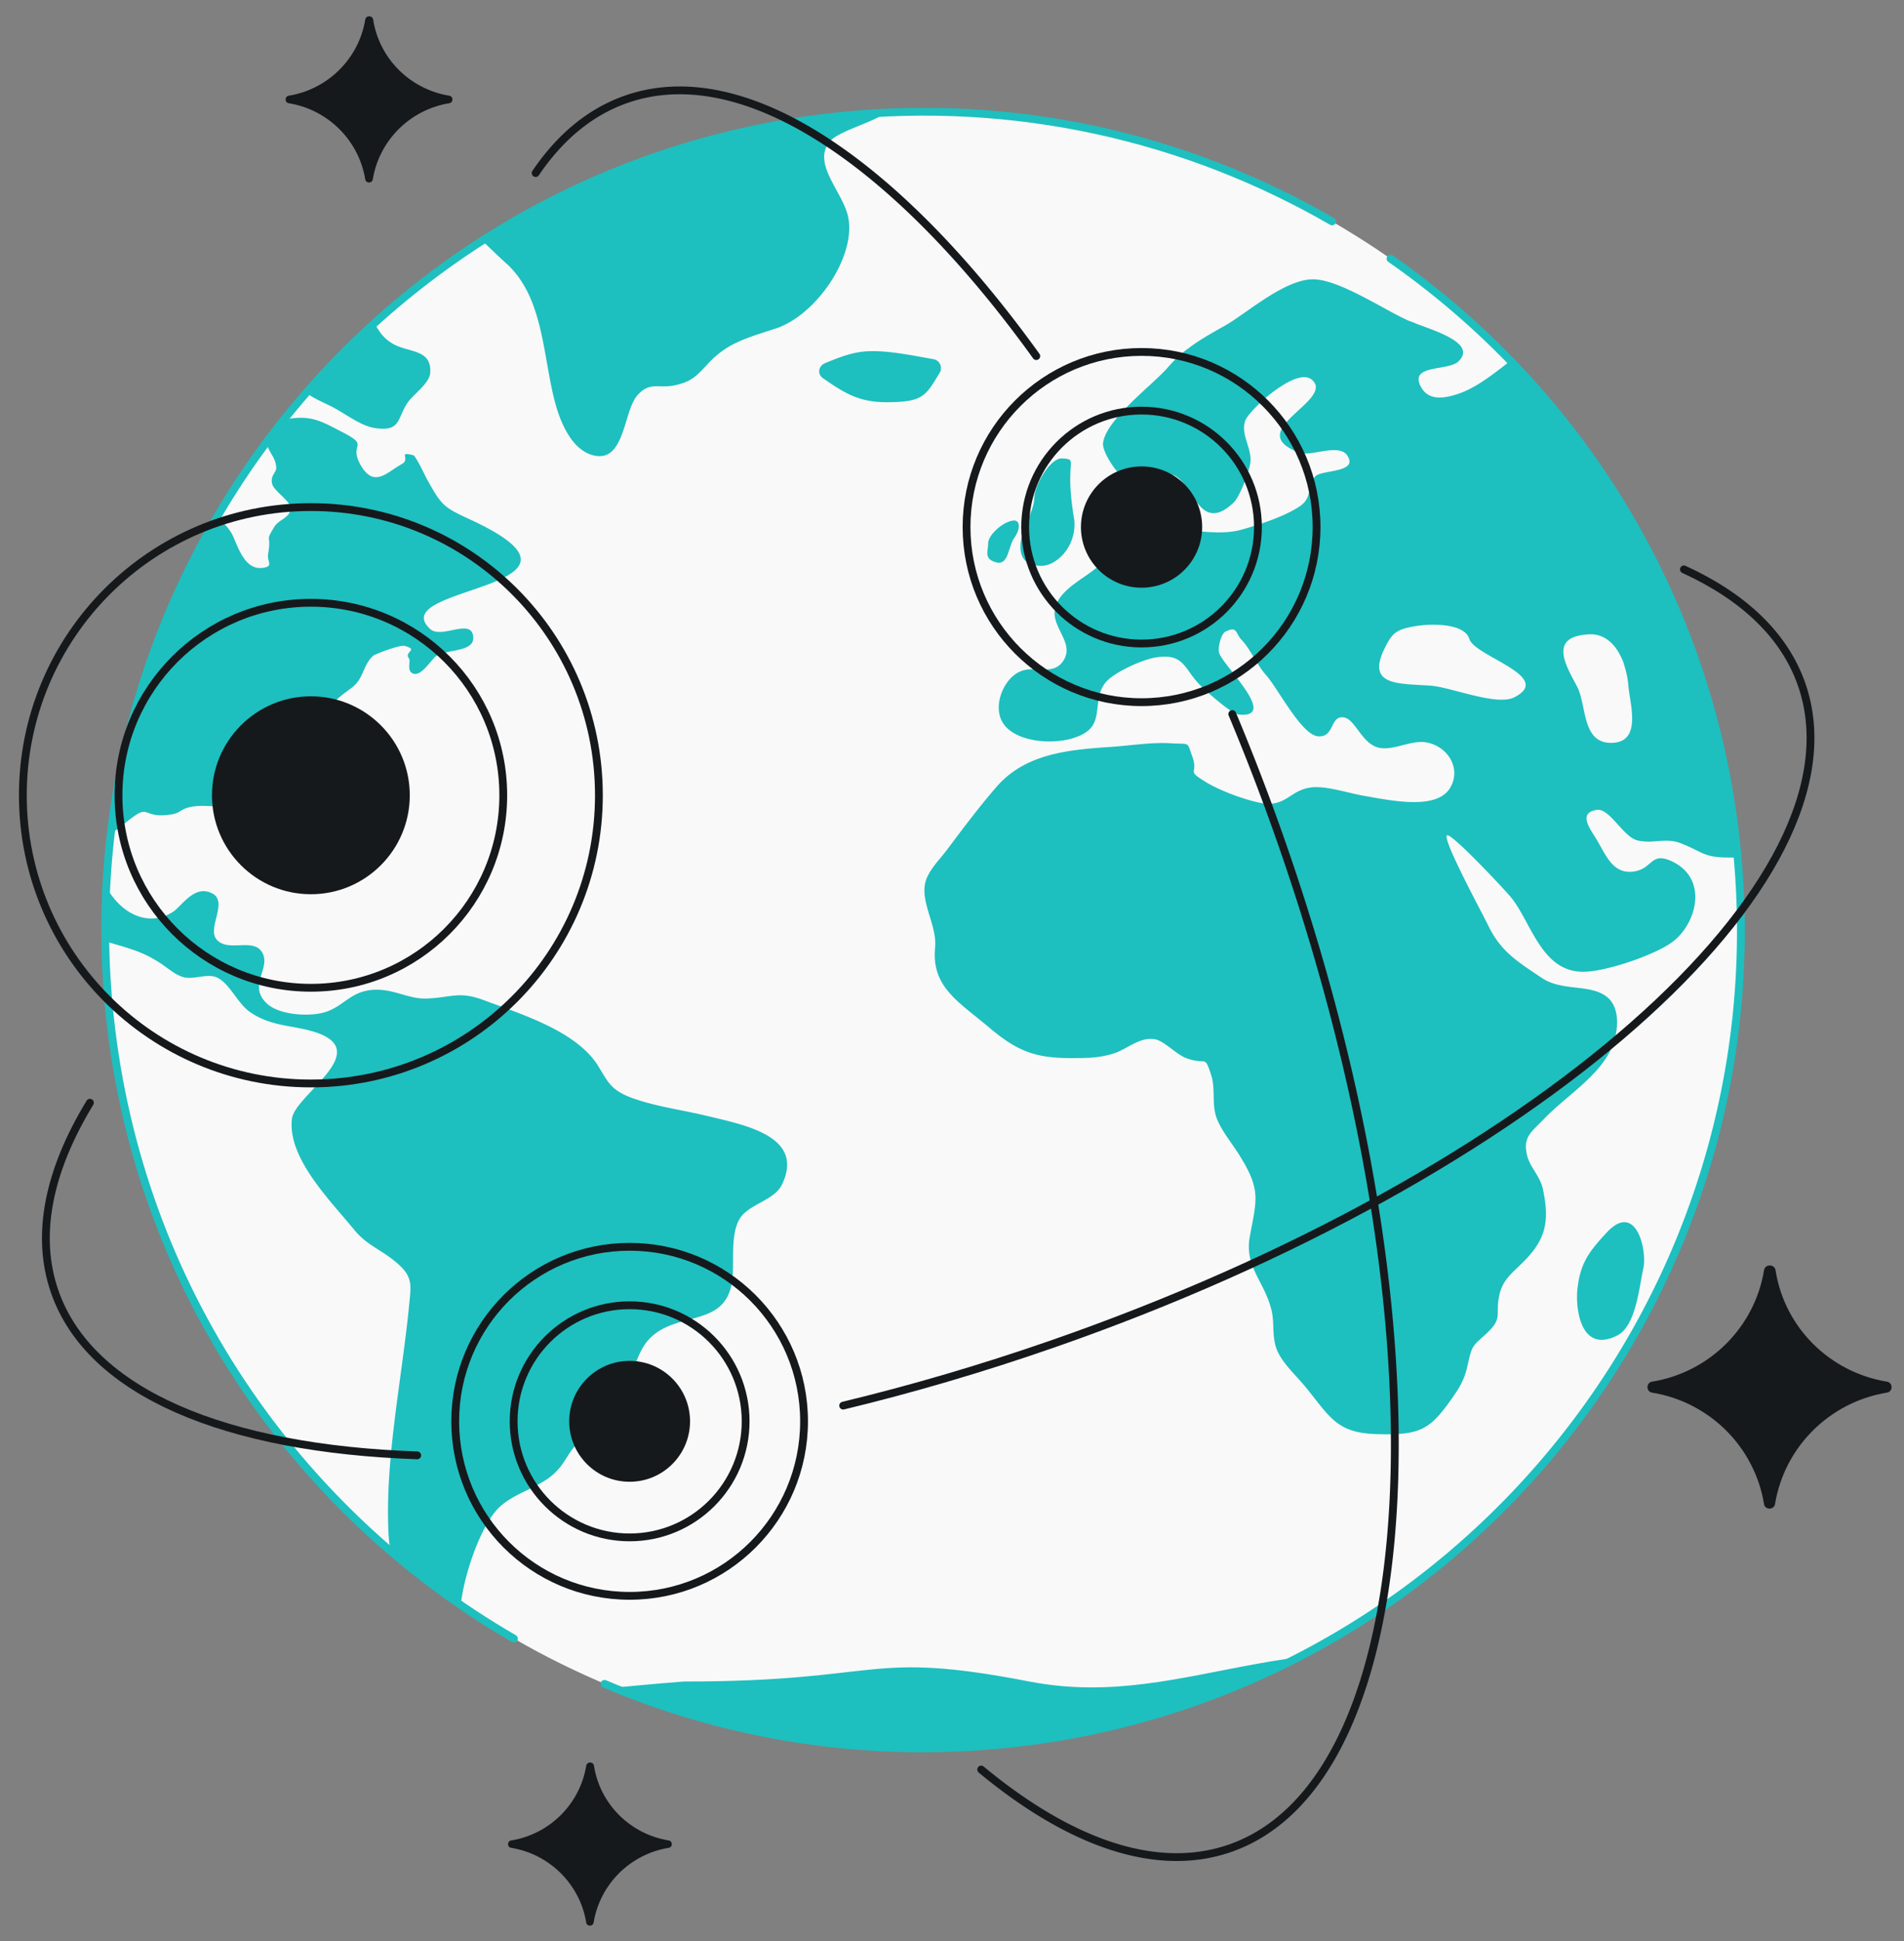 <svg xmlns="http://www.w3.org/2000/svg" width="568" height="579" fill="none"><rect width="100%" height="100%" fill="#808080" stroke="none"/><ellipse cx="275.365" cy="277.393" fill="#F9F9F9" rx="243.962" ry="244.049"/><mask id="a" width="489" height="489" x="31" y="33" maskUnits="userSpaceOnUse" style="mask-type:alpha"><ellipse cx="275.365" cy="277.396" fill="#fff" rx="243.962" ry="244.049"/></mask><g fill="#1EBFBF" mask="url(#a)"><path d="M884.811 437.643c-1.072-4.289-5.628-.367-7.905-1.103-4.288-1.593-2.948-5.147-6.163-7.231-.804-.49-6.833-3.8-4.556.858 1.34 2.696 3.484 5.76 4.154 8.457.536 2.451-1.474 4.412-.402 6.741 4.287 9.437 7.771-.736 10.048-3.555 1.206-1.593 5.494-1.103 4.824-4.167Zm-17.82 13.482c-6.431-1.838-24.251 11.031-12.594 14.34 6.833 1.961 5.895-1.471 9.111-5.883 1.071-1.471 8.574-7.354 3.483-8.457Zm-79.183-98.173c-1.206-1.961-4.153-2.942-5.359-4.78-.804-1.226.268-3.8-.134-4.167-.938-1.103-3.216-1.226-3.618-1.594.67.858-4.019-4.044-3.215-3.677-4.556-2.451-19.562-8.334-24.787-6.25-12.594 5.025-5.359-1.226-14.604-4.658-1.34-.49-7.905-2.574-7.637.49.134.858 5.092 3.555 6.163 4.658.536.49 3.618 3.554 3.618 3.677.402.367.536 1.471 1.876 2.206 1.205.735 4.153.49 5.627.858 2.411.735 7.771 2.574 8.977 4.412.937 1.348-1.206 3.677-1.474 3.555.402.367 2.009 1.593 2.545 2.083-.803-.735 11.389 3.554 10.719 3.8 4.421-.246 4.153-4.535 9.111-3.555 2.277.491 4.153 4.167 7.101 5.27 5.895 2.329 7.771 2.207 5.091-2.328Zm-81.729-63.243c-1.206-.735-8.441-2.942-4.555.49 2.412 1.594 8.977 14.34 9.111 5.638.134-2.451-2.278-4.657-4.556-6.128Zm-6.163 14.34c2.948 3.187 12.996 10.786 16.346 4.167 5.895-11.521-16.078-9.56-16.346-4.167Zm13.934 17.404c-.402-1.226-14.336 2.329-14.604 3.064-2.277 5.393-5.091 9.315-3.483 15.198 3.617 12.256 2.411-1.103 4.689-1.716 2.01-.49 5.091 6.741 7.771 2.574 1.34-2.084-2.68-5.393-3.751-7.231-.536-1.226 2.277-2.084 1.473-3.065-.134-.122-2.545-1.593-2.411-1.225-.268-.736-4.422 1.348-3.082-1.961 1.206-2.697 15.944 2.696 13.398-5.638Zm-15.542-46.574c-1.473-.245-3.751.122-4.153 1.593-1.072 3.922-2.01 15.443 4.421 9.07-.536.49 1.474-6.741 1.608-6.251-.268-1.838 2.412-3.677-1.876-4.412Zm-5.091-17.772c-2.546 1.716-2.68 8.702 1.876 8.825 4.153 0 1.474-11.521-1.876-8.825Zm-482.199 75.744c-7.503-1.838-16.346-2.941-23.447-5.76-5.627-2.329-6.297-4.658-9.379-9.56-6.565-10.05-22.375-14.953-33.897-19.243-7.235-2.696-9.379-.858-16.614-.49-5.761.368-10.316-3.064-16.48-2.574-7.101.491-8.976 5.638-15.541 6.986-4.958.981-12.729.246-16.078-2.941-5.895-5.515 1.742-10.786-1.608-15.566-2.814-3.922-10.183.368-13.398-3.554-2.814-3.432 3.617-11.276-1.34-13.727-5.36-2.697-9.11 4.044-11.79 5.638-6.565 4.044-13.398 1.103-17.686-4.413-2.68-3.431-4.555-7.844-4.69-12.133-.267-4.903 4.422-6.741 8.442-10.173 3.35-2.696 4.555-3.309 5.627-3.187 1.34.123 2.545 1.471 7.235.858 4.287-.49 2.813-1.961 8.039-2.574 3.483-.367 14.068.491 17.15 2.697 3.215 2.328 3.885 13.237 8.574 9.437 3.618-3.064-.804-10.295-1.608-13.85-1.741-7.966-.402-7.353 7.235-11.398 5.896-3.064 6.164-3.432 7.503-9.315 1.876-8.702 1.206-8.089 7.637-12.869 3.752-2.819 3.216-6.618 6.431-9.56.804-.613 8.039-3.309 9.379-2.941 4.422 1.225-.402 1.715 1.34 3.799.536.613-.938 4.045 1.474 4.535 2.411.49 5.225-4.412 6.699-5.393 3.483-2.084 12.058-.98 10.852-6.251-1.072-4.657-9.512 1.226-12.728-1.716-14.202-12.991 57.21-11.888 11.522-32.847-7.502-3.431-8.172-4.167-12.192-11.275-.536-.858-3.617-7.599-4.421-7.722-4.824-1.226-.536 1.103-3.484 2.696-4.287 2.329-8.173 7.232-12.192.246-2.278-4.045-.67-5.148-.938-6.374-.134-.858-1.072-1.716-4.957-3.677-6.297-3.309-8.977-4.657-15.274-3.799-8.843 1.225-8.843 1.838-6.967 7.354 1.34 3.677 2.546 3.922 2.947 6.986.268 1.716-1.875 2.451-1.205 5.147.401 1.594 3.483 3.8 4.823 5.638.402.491.67 1.103.67 1.594-.134 2.941-3.35 3.186-4.824 5.515-2.947 4.78-.803 2.084-1.875 8.089-.402 2.329 1.742 3.677-1.474 4.167-6.163.981-7.905-8.089-9.647-10.663-1.876-2.819-3.751-4.167-6.297-5.025-2.412-.98-5.36-1.47-9.11-2.451-.67-.245-2.278-.368-4.288-.613-4.153-.49-9.78-1.103-10.584-1.593-2.546-1.716-.804-3.8-2.278-6.128 0-.123-.134-.123-.134-.245-.268-.368-.536-.613-.938-.736-1.206-.49-2.546.49-3.216-.98-.803-1.471-1.206-2.819-1.34-4.045-.535-3.799 1.608-6.618 5.762-8.824.402-.246 6.029-2.084 6.029-1.839.268-.368 1.608-3.309 1.206-3.064.938-.858 7.905-8.334 9.646-7.722 2.546.981 0 8.212 6.968 7.232 8.172-1.103 1.34-6.619 1.875-9.56.67-4.045 5.493-5.883 6.03-9.683 0 .123-1.608-7.721-1.34-7.476-2.412-2.82-10.987-3.31-12.595-1.716-1.206 1.226 4.154 7.967-2.277 9.682-5.628 1.471-1.206-3.554-4.958-6.25C44.747 96.058 43.541 99 43.407 99c-1.072-.613-2.278-1.103-4.02-2.451-2.01-1.594-3.751-6.619-6.163-10.418-2.545-4.29-5.627-7.109-10.182-2.574-4.02 4.044.67 7.354 4.287 10.418 3.483 3.064 5.895 5.883-1.474 9.192-.67.245-1.474.49-2.545.735-6.164.981-17.686-.367-22.375-1.225-9.513-1.961-20.232.368-30.816 0 .268 0-4.555-4.658-5.761-5.393-3.618-1.961-10.45-2.329-14.336-3.187-13.532-3.064-23.447-4.412-36.845-.49-20.767 6.006-41.267-1.103-62.838-3.554-10.986-1.226-20.767.98-30.681 4.29-2.546.858-8.575 1.225-7.637 5.025.67 2.696 7.101 2.941 8.709 4.657 6.297 6.741-3.886 3.064-2.68 8.457.67 3.187 7.101 2.206 7.771 5.76 1.206 7.109-16.614 5.883-12.46 14.218 1.473 2.941 16.613 10.173 20.097 10.908 5.627 1.226 11.522-.613 16.48-2.084 6.967-2.083 15.541-6.618 23.044-6.373 6.163.123 14.604 4.412 20.633 6.128 13.533 4.045 16.078 16.056 26.797 23.9 6.967 5.025 19.695 6.986 25.456 13.114 3.618 3.923 1.742 8.335 1.206 13.973-.536 5.515-2.545 12.011 0 16.913 2.412 4.658 7.235 9.315 11.79 13.728 2.144 2.083 4.02 4.044 5.762 5.883 3.885 4.412 23.848 28.925 26.662 27.577 3.35-1.716-6.565-10.541 1.474-6.374 4.421 2.329 9.646 12.869 12.594 16.791 4.69 6.251 9.513 9.07 15.408 11.154 4.287 1.47 9.11 2.574 14.872 4.289 5.225 1.594 7.77 2.452 12.192 5.271 2.278 1.47 4.288 3.431 6.833 4.167 2.948.858 6.967-1.103 9.78 0 4.02 1.593 6.298 7.844 10.317 10.54 5.628 3.8 11.121 3.8 17.15 5.271 21.571 5.392-4.02 19.119-4.823 26.473-1.34 11.644 11.254 24.145 18.489 32.97 3.752 4.657 7.905 5.883 12.46 9.682 5.36 4.413 4.556 6.987 4.02 12.87-2.144 22.061-7.235 45.838-6.163 68.022.536 10.296 4.957 22.675 8.575 32.602 1.741 4.658 6.029 11.154 12.728 8.947 8.307-2.818 0-12.501.134-18.016.134-8.09 5.493-25.126 11.388-31.009 4.422-4.412 11.925-6.006 16.48-10.173s4.287-8.089 10.049-11.03c3.483-1.716 5.359-1.104 7.771-4.413 1.473-1.961 2.009-4.78 2.947-6.986 2.144-5.025 3.618-12.992 7.235-17.281 8.039-9.315 23.045-3.432 25.189-17.649.804-5.516-.67-13.85 2.277-18.753 2.68-4.412 10.317-5.393 12.595-10.173 6.967-14.462-11.121-17.771-22.241-20.468Zm-93.787-230.297c-5.092-2.941-4.824-6.863-8.977-10.418-1.206-1.103-2.814-1.96-4.556-2.819-3.349-1.593-7.1-2.941-9.914-4.657-4.958-2.941-8.843-8.09-13.666-11.03-1.474-.859-3.082-1.594-4.69-1.962-5.225-1.225-27.6-2.206-29.342 3.677-.267.49-.401 1.103-.535 1.594-2.01 8.702 16.747 10.295 22.776 12.01 7.503 2.207 15.006 5.394 18.088 12.257 1.608 3.554 0 8.334 1.742 11.889 2.277 4.657 6.029 5.76 10.852 8.212 2.948 1.47 6.699 4.289 10.183 5.637.67.246 1.474.491 2.009.613 8.441 1.471 7.101-2.451 10.317-7.354 1.608-2.451 6.699-5.883 6.833-9.069.402-7.109-6.431-5.883-11.12-8.58ZM32.018 71.668c-4.957-.858-10.584 4.045-4.555 7.109 6.7 3.432 10.852-7.109 4.555-7.109ZM9.242 73.752c-9.513 5.27 5.76 13.36 8.038 10.54 7.235-5.883.938-15.443-8.038-10.54Zm-1.608 15.81c-1.072-2.818-5.761-3.799-7.637-5.882-2.948-3.31-3.216-9.07-8.04-10.909-6.564-2.573-14.737 3.8-21.436 2.452-6.967-1.471-42.204-12.87-36.845 3.677 2.546 7.721 13.666 3.554 19.427 5.515 6.7 2.329 10.719 9.805 17.15 11.766 6.967 2.084 13.398-2.942 20.633-2.206 5.091.613 21.571 7.599 16.748-4.412ZM-15.68 60.026c-2.814-2.329-17.686-4.78-22.241-6.496-4.957-1.961-5.627-2.452-10.316-1.471-1.742.368-13.667 4.903-6.566 7.599 6.833 2.574 15.408 7.844 22.643 8.58 5.493.49 23.715-2.207 16.48-8.212Zm-3.082-13.115c-.803-7.599-17.953-.98-13.532 3.555 3.216 2.574 14.068 1.348 13.532-3.555Zm44.214 15.811c-1.206-2.941-8.575-5.148-11.254-6.618-2.68-1.594-3.216-3.432-7.101-3.432-2.68 0-9.11 1.348-4.824 5.148 3.35 3.064 6.298 6.495 10.451 8.089 4.02 1.593 15.408 3.431 12.728-3.187Zm90.974-43.02c-7.637-1.96-15.676-3.431-23.447-4.78-8.843-1.593-15.676.368-24.519 1.961-8.709 1.594-17.551 3.064-26.26 4.658-4.287.735-9.513.122-7.637 4.044 4.287 8.947 29.342 1.471 31.084 5.025 2.277 4.413-15.542 4.658-16.748 4.535-7.77-.98-14.202-6.005-21.169-7.844-3.618-.98-17.016.858-16.212 5.516.938 5.392 13.398 10.54 18.356 12.256 3.081.98 5.895 2.451 8.842 2.084 2.278-.246 8.843-5.884 10.451-3.065 2.278 3.922-11.79 11.276-14.068 11.521-1.474.123-21.303-7.721-15.274.245 2.278 3.065 7.905.981 10.585 3.187 2.143 1.716 2.947 9.683 5.627 9.683h15.14c3.617 0 17.551 2.083 20.365 0 10.048-6.986-9.513-8.825-14.47-7.844-3.35.735-11.79 5.76-13.666.612-1.876-5.27 7.369-4.167 10.45-4.044 4.69.245 15.14 3.677 19.16 2.083 3.483-1.348 2.277-5.025 4.421-8.334 1.608-2.451 5.761-3.677 6.967-6.25.402-.859-.938-2.82-1.34-2.697 1.876-2.206 6.163-3.922 10.317-5.76 5.627-2.574 23.849-8.335 27.734-12.38 3.35-3.921 0-3.186-4.689-4.412ZM7.5 44.46c-2.948-5.025-19.695-2.941-14.47 2.206 3.215 1.716 18.891 5.27 14.47-2.206Zm6.565.735c2.01 2.942 5.895 3.065 6.833-.367 1.206-4.29-9.78-5.638-6.833.367ZM267.96 28.526c-.134-12.134-75.566-14.708-87.222-12.747-17.418 2.82-39.793 2.574-53.727 12.502-7.905 5.638-13.264 9.192-22.911 12.01-4.689 1.472-10.584 1.962-9.646 7.477.536 3.064 8.039 11.644 11.656 11.766 6.967.246 16.346-.98 22.911 1.471 7.637 2.942 15.944 12.134 21.839 17.404 11.924 10.54 10.986 29.661 15.274 43.51 1.474 4.78 4.689 12.257 10.718 13.85 9.781 2.574 8.977-13.482 13.533-18.139 3.617-3.8 5.895-1.716 10.852-2.697 5.091-1.103 6.431-2.696 9.781-6.251 5.895-6.495 11.79-7.844 20.633-10.785 11.656-3.922 23.581-20.959 21.437-32.847-1.34-7.6-11.121-16.179-5.493-22.92 4.019-4.412 20.365-6.74 20.365-13.604Zm10.316 78.563c-6.297-1.103-13.264-2.574-19.159-2.329-4.555.123-8.843 1.839-12.996 3.555-2.01.858-2.412 3.309-.536 4.535 6.029 4.167 10.45 7.108 18.757 7.108 11.121 0 11.791-1.838 16.078-8.947a2.72 2.72 0 0 0-2.144-3.922Zm580.408-12.501c-9.914-3.31-17.953-8.212-27.198-3.922-9.111 4.167-17.552 4.657-28.538 2.819-10.317-1.716-13.398-10.663-22.241-14.953-8.575-4.167-22.509-1.593-31.62-1.593-4.421 0-8.306-.49-12.058 1.348-5.225 2.573-6.163 7.966-12.728 8.702-3.618.367-12.192-1.839-15.676-3.064-7.637-2.942-4.689-6.986-9.915-11.276-2.277-1.839-11.12-3.677-13.8-3.432-6.565.613-6.163 6.618-12.996 6.618-2.68 0-12.058-2.819-14.336-4.29-8.575-5.882 1.072-6.373 1.608-11.765.938-9.07-15.944-7.477-22.107-7.967-9.513-.736-21.705-3.677-31.084-2.451-9.379 1.225-18.891 8.334-27.064 12.256-2.68 1.348-7.905 2.819-10.049 4.903-3.617 3.554-3.215 6.618-8.173 9.56-2.813 1.715-8.842 5.27-12.326 5.392-5.493.245-8.173-3.677-13.666-3.309-3.618.245-10.987 3.677-13.934 5.516-1.474.857-3.082.857-4.288 2.206-2.143 2.328-.401 6.74-3.885 8.334-3.886 1.716-10.584-2.451-14.604-2.697-7.101-.367-6.431 3.555-12.058 5.761-7.369 2.819-17.016.245-24.519 3.432-9.647 4.167-17.551 14.34-27.734 17.159-3.082.858-7.369 1.593-9.647-2.206-4.153-7.109 7.905-4.903 10.987-7.844 5.359-5.148-5.627-8.703-12.193-11.154-.937-.368-1.741-.735-2.545-.98-7.235-3.187-20.231-12.011-28.136-12.38-8.575-.367-20.098 10.051-26.797 13.85-4.153 2.33-7.637 4.29-10.852 6.741-2.278 1.594-4.288 3.555-6.297 5.884-4.556 5.147-18.49 15.565-19.16 22.429-.268 2.573 4.154 9.315 6.699 10.663 5.762 3.186 7.637-2.206 13.265-1.471 6.967.98 8.173 18.752 19.025 8.457 1.876-1.839 4.689-9.438 4.957-11.889.536-4.412-3.081-8.457-1.473-12.624.669-1.716 5.627-6.986 10.718-10.173 4.153-2.696 8.173-3.922 9.915-.98.134.122.134.368.268.49 1.875 6.251-21.035 14.34-4.69 20.346 3.216 1.225 11.791-2.942 14.202.858 3.35 5.147-7.503 4.167-9.512 6.128-2.814 2.819-.536 6.251-4.824 9.069-4.421 2.942-11.924 5.393-17.149 6.864-7.771 2.206-16.346-.858-24.117.613-7.771 1.471-15.274 7.844-21.169 12.256-3.886 2.819-9.379 5.883-10.451 10.663-1.205 5.883 6.431 10.541 2.144 16.056-3.082 3.922-8.039.858-12.46 2.696-5.091 2.084-8.709 10.909-4.824 15.934 4.824 6.373 20.232 6.373 25.457 1.348 3.885-3.8.804-10.541 5.627-14.83 2.948-2.697 10.317-6.006 14.202-6.619 8.307-1.348 8.441 3.432 12.862 7.967 1.608 1.716 9.513 8.825 11.791 9.07 12.46 1.225-5.359-15.198-5.895-18.63-.268-1.348.536-5.393 2.009-6.128 3.618-1.716 2.814.49 4.824 2.574 2.411 2.451 4.555 7.476 7.235 10.418 3.751 4.289 10.584 17.894 15.542 18.262 4.957.367 3.483-6.251 7.637-5.638 3.483.49 5.359 7.966 10.584 9.069 4.555.858 9.513-2.451 14.202-1.593 6.699 1.348 10.317 8.212 6.833 13.727-4.153 6.496-17.685 3.554-25.456 2.206-4.422-.735-10.987-2.941-15.408-2.574-6.967.613-7.771 6.129-15.542 4.658-4.689-.858-12.594-3.8-16.614-6.373-5.761-3.555-1.876-2.084-3.751-7.354-1.742-4.78-.536-3.677-6.431-4.045-5.896-.368-12.327.736-18.222 1.103-13.13.858-25.456 2.206-33.897 12.011-5.092 5.883-9.781 12.134-14.47 18.385-2.144 2.941-5.895 6.496-6.699 10.173-1.34 6.128 3.617 12.746 2.947 19.365-1.072 11.766 7.101 16.056 16.346 23.9 8.575 7.231 14.068 9.069 25.323 8.947 4.153 0 7.637-.123 11.522-1.348 4.019-1.226 7.771-5.025 12.326-4.29 2.814.49 6.431 4.535 9.379 5.638 6.297 2.329 5.359-1.348 7.503 5.148 1.34 4.289 0 8.824 1.742 13.114 1.473 3.677 4.689 7.476 6.699 10.785 6.431 10.296 5.091 13.115 3.081 24.023-1.741 9.192 4.288 13.359 6.431 22.061 1.072 4.413-.134 8.702 2.144 12.992 1.876 3.677 5.895 7.231 8.575 10.663 6.833 8.457 8.977 12.992 20.499 13.36 12.728.367 15.81-.981 22.375-10.296 2.68-3.799 4.019-6.005 4.957-10.418 1.34-5.883 1.34-5.392 5.628-9.314 4.957-4.658 2.545-5.393 3.751-11.154.938-4.657 3.484-6.496 6.967-9.927 6.967-6.864 8.173-12.257 6.029-22.184-.804-3.555-3.617-6.129-4.555-9.438-1.608-5.883 1.206-7.354 4.823-11.153 6.431-6.741 16.48-12.747 20.231-21.204 1.876-4.167 2.948-11.521-1.071-15.075-4.958-4.29-13.533-1.716-19.696-5.883-7.503-5.025-12.326-7.967-16.077-15.811-1.072-2.328-13.8-25.738-12.193-26.719 1.34-.735 17.552 16.546 19.294 18.753 5.895 7.476 8.976 21.939 21.303 21.939 6.967 0 21.571-5.148 26.528-8.825 7.235-5.27 10.986-18.752.134-24.023-6.565-3.186-5.761 2.084-11.522 2.942-6.164.858-8.173-4.535-10.987-9.315-1.608-2.819-6.163-8.212 0-9.07 3.752-.49 7.771 7.967 11.924 9.07 4.69 1.226 8.575-.98 13.265.981 6.565 2.573 6.431 4.167 14.336 4.167 12.728 0 17.149 3.064 25.858 12.746 5.895 6.496 9.513 14.708 13.8 22.184 5.493 9.438 9.111 16.424 15.542 4.535 4.957-9.069 8.441-12.869 16.882-19.242 3.751-2.819 8.173-7.844 12.728-9.56 5.895-2.329 6.565-.736 9.647 4.657 3.349 6.006 2.411 6.251 8.306 9.07 2.01.98 3.886-.613 6.164 1.103 1.741 1.348 2.679 6.618 3.081 8.334 2.01 8.335 1.608 15.198 7.503 22.675 2.144 2.696 5.627 8.089 9.379 4.289 2.813-2.941-3.35-10.05-5.225-12.501-1.608-2.084-8.709-7.599-2.68-9.315 5.493-1.593 6.699 8.212 11.522 8.947 8.173 1.103 17.552-14.953 12.862-21.326-2.545-3.554-9.78-3.309-10.182-8.457-.536-7.599 9.379-2.451 13.13-2.574 7.369-.122 21.571-10.172 25.591-15.197 4.153-5.148 6.297-17.895 4.689-24.513-1.206-5.148-5.761-7.599-4.422-13.115 1.474-5.883 7.637-6.986 13.265-4.167 4.689 2.206 5.493 9.07 10.048 10.173 11.255 2.696 1.072-8.947.67-11.398-.536-3.432 1.608-8.702 5.092-10.786 4.153-2.451 10.182.49 14.336-1.471 6.163-2.941 12.326-17.281 13.934-23.409.804-2.942.937-8.457-.268-11.276-2.144-5.148-10.049-5.516-8.843-11.153 1.206-5.761 13.532-13.482 19.427-14.463 10.183-1.716 18.49 1.838 27.332-3.309 3.216-1.961 22.643-16.914 25.323-5.27 1.742 7.966-17.552 13.482-18.891 21.816-1.072 6.986 3.483 20.591 11.924 15.32 7.503-4.657 13.666-14.462 15.14-22.306 1.742-9.683 9.646-8.702 19.293-12.134 4.957-1.716 9.781-4.657 14.872-5.883 2.948-.735 6.833.122 9.513-.858 4.555-1.716 18.221-14.217 19.963-18.507 4.153-9.438-16.346-12.38-23.581-14.83ZM451.782 207.959c-5.225 2.696-18.757-2.942-24.786-3.432-9.513-.735-19.561.245-13.934-11.153 2.277-4.657 3.483-5.638 9.111-6.619 4.287-.735 14.738-1.103 16.211 3.923 1.742 5.147 25.323 11.153 13.398 17.281Zm28.807 13.605c-8.709 0-7.235-11.154-10.049-16.669-3.216-6.128-8.843-14.953 3.215-15.688 4.556-.368 7.771 2.574 9.647 6.373.536.981.938 1.961 1.206 3.064a26.935 26.935 0 0 1 1.206 6.251c.536 5.515 4.019 16.669-5.225 16.669Zm-1.206 145.973c-5.494 5.883-8.039 9.315-8.843 17.281-.536 6.251 1.34 18.875 11.924 13.482 5.627-2.819 6.565-14.707 7.771-19.978 1.206-5.392-2.144-20.1-10.852-10.785Zm165.065-40.569c-.536-.245-19.159-10.663-13.398-2.083 3.081 4.535 23.58 29.17 25.456 13.114.67-5.76-6.833-7.967-12.058-11.031Zm16.748 15.934c-2.144 7.476 15.139 12.869 19.963 8.456 10.048-9.069-16.48-16.668-19.963-8.456Zm29.877-26.597c-.804-3.677 1.876-8.824-2.411-11.153-6.163-3.309-7.101 3.187-8.977 6.864-1.876 3.799-2.948 5.883-7.101 8.211-2.546 1.471-11.79 2.206-7.503 7.232 4.153 4.78 12.862 14.462 20.901 11.52 3.082-1.103 5.761-8.579 6.699-11.03 2.144-6.006-.402-5.761-1.608-11.644Zm113.081 84.937c-2.01-10.541-14.738-14.463-22.375-22.184-3.484-3.554-6.029-11.399-10.317-13.727-11.522-6.251-5.225 7.231-11.12 10.295-9.647 5.025-10.183-10.908-12.059-13.727-4.957-7.231-14.47-.981-18.623 2.819-5.761 5.148-9.915 3.309-15.676 6.741-4.421 2.574-6.029 9.437-11.522 11.521-4.422 1.593-12.192 2.941-15.542 5.883-4.421 3.922-1.34 9.315.134 14.708 1.474 5.76 2.144 13.604 5.091 18.874 3.35 6.006 7.101 4.78 13.934 4.78 6.03 0 9.379-.122 14.604-2.083 7.235-2.819 11.121-7.844 19.16-4.658 2.813 1.103 5.091 4.167 8.039 4.903 2.679.735 4.287-.49 6.431-.245 10.45.858 5.895 6.25 12.728 12.379 7.637 6.863 23.983 1.961 29.476-4.535 8.039-9.315 10.048-19.733 7.637-31.744Z"/><path d="M310.817 168.764c3.915 0 10.302-5.201 9.684-13.523-.412-2.22-1.236-7.799-1.236-12.363 0-5.705 1.236-5.947-2.402-6.155-3.638-.208-8.312 8.115-8.312 11.86 0 3.745-4.148 9.983-4.148 14.356 0 4.372 2.5 5.825 6.414 5.825ZM294.785 161.987c0-2.496 4.794-6.746 7.791-6.746 1.784 0 1.827 2.712 0 5.201-1.826 2.489-1.648 8.322-5.408 7.282-3.761-1.04-2.383-3.24-2.383-5.737ZM307.055 501.511c-49.125-9.511-42.786 0-103.004 0-38.412 2.918-74.479 9.511-117.265 0-30.705-6.826-80.818 11.097-158.466 0-77.649-11.097-53.879 1.588-133.112-12.679s-88.742 52.312-31.694 60.239c57.048 7.926 362.889 11.093 728.947 12.679 366.058 1.585 388.243-38.046 359.719-50.728-28.524-12.682-133.112 7.926-188.576-9.511-55.463-17.438-134.696 23.778-204.421 0s-103.003 9.511-152.128 0Z"/></g><path stroke="#1EBFBF" stroke-linecap="round" stroke-width="2.329" d="M180.33 502.212c36.946 15.669 78.279 22.421 121.009 17.844 133.971-14.35 230.947-134.627 216.602-268.645-7.829-73.147-47.203-135.27-103.136-174.279M153.306 488.72C88.239 451.041 41.408 383.886 32.79 303.376 18.447 169.358 115.423 49.081 249.393 34.732c53.47-5.728 104.751 6.284 147.985 31.307"/><ellipse cx="187.831" cy="423.911" fill="#16191C" rx="18.023" ry="18.029"/><path stroke="#16191C" stroke-width="2.329" d="M187.831 389.294c19.111 0 34.605 15.499 34.605 34.617-.001 19.119-15.494 34.617-34.605 34.617-19.11-.001-34.603-15.498-34.603-34.617 0-19.118 15.493-34.617 34.603-34.617Z"/><path stroke="#16191C" stroke-width="2.329" d="M187.832 371.859c28.736 0 52.033 23.304 52.033 52.051 0 28.748-23.297 52.053-52.033 52.053-28.737 0-52.034-23.305-52.034-52.053.001-28.747 23.297-52.051 52.034-52.051Z"/><ellipse cx="340.546" cy="157.197" fill="#16191C" rx="18.082" ry="18.088"/><path stroke="#16191C" stroke-width="2.329" d="M340.547 122.463c19.176 0 34.721 15.551 34.721 34.734s-15.545 34.733-34.721 34.733c-19.175 0-34.721-15.55-34.721-34.733 0-19.183 15.546-34.734 34.721-34.734Z"/><path stroke="#16191C" stroke-width="2.329" d="M340.547 104.97c28.833 0 52.207 23.383 52.207 52.227 0 28.844-23.374 52.226-52.207 52.226-28.833 0-52.208-23.382-52.208-52.226 0-28.844 23.375-52.227 52.208-52.227Z"/><ellipse cx="92.74" cy="237.192" fill="#16191C" rx="29.505" ry="29.515"/><path stroke="#16191C" stroke-width="2.329" d="M92.74 179.781c31.697 0 57.392 25.704 57.392 57.412s-25.695 57.412-57.391 57.412c-31.696 0-57.39-25.704-57.39-57.412s25.694-57.412 57.39-57.412Z"/><path stroke="#16191C" stroke-width="2.329" d="M92.74 151.238c47.455 0 85.924 38.483 85.925 85.955 0 47.472-38.47 85.955-85.924 85.955-47.454 0-85.924-38.483-85.924-85.955s38.47-85.955 85.924-85.955Z"/><path stroke="#16191C" stroke-linecap="round" stroke-width="2.329" d="M159.792 51.617c7.29-10.767 16.362-18.335 27.178-22.066 35.097-12.108 80.62 18.93 122.169 76.654M292.704 527.77c26.43 21.889 52.292 31.048 74.12 23.517 58.686-20.244 65.998-153.451 16.333-297.524a675.676 675.676 0 0 0-15.542-40.795"/><path stroke="#16191C" stroke-linecap="round" stroke-width="2.329" d="M502.344 169.817c17.765 8.137 30.019 19.624 35.139 34.376 20.361 58.664-79.802 146.742-223.72 196.728-21.081 7.321-41.932 13.42-62.231 18.312M26.829 328.892c-12.26 20.134-16.374 39.441-10.518 56.315 10.54 30.367 51.308 46.899 108.147 48.85"/><path fill="#16191C" d="M86.235 30.8c-1.388-.114-1.387-2.144 0-2.27 11.627-1.945 20.755-11.023 22.71-22.588.133-1.454 2.258-1.454 2.391 0 1.847 11.565 10.975 20.643 22.602 22.589 1.387.125 1.388 2.155 0 2.27-11.627 1.945-20.755 11.024-22.711 22.588-.127 1.394-2.166 1.395-2.282 0-1.955-11.564-11.083-20.643-22.71-22.588ZM492.998 415.378c-2.03-.167-2.029-3.137 0-3.32 17.006-2.846 30.356-16.125 33.217-33.039.194-2.128 3.302-2.128 3.496 0 2.702 16.914 16.052 30.193 33.058 33.039 2.029.183 2.031 3.153 0 3.32-17.006 2.845-30.356 16.124-33.217 33.039-.186 2.038-3.168 2.039-3.337 0-2.861-16.915-16.211-30.194-33.217-33.039ZM152.578 551.132c-1.362-.112-1.361-2.105 0-2.228 11.411-1.909 20.369-10.819 22.288-22.169.131-1.427 2.216-1.427 2.346 0 1.813 11.35 10.771 20.26 22.182 22.169 1.361.123 1.362 2.116 0 2.228-11.411 1.909-20.369 10.819-22.288 22.169-.125 1.367-2.126 1.368-2.24 0-1.919-11.35-10.877-20.26-22.288-22.169Z"/></svg>